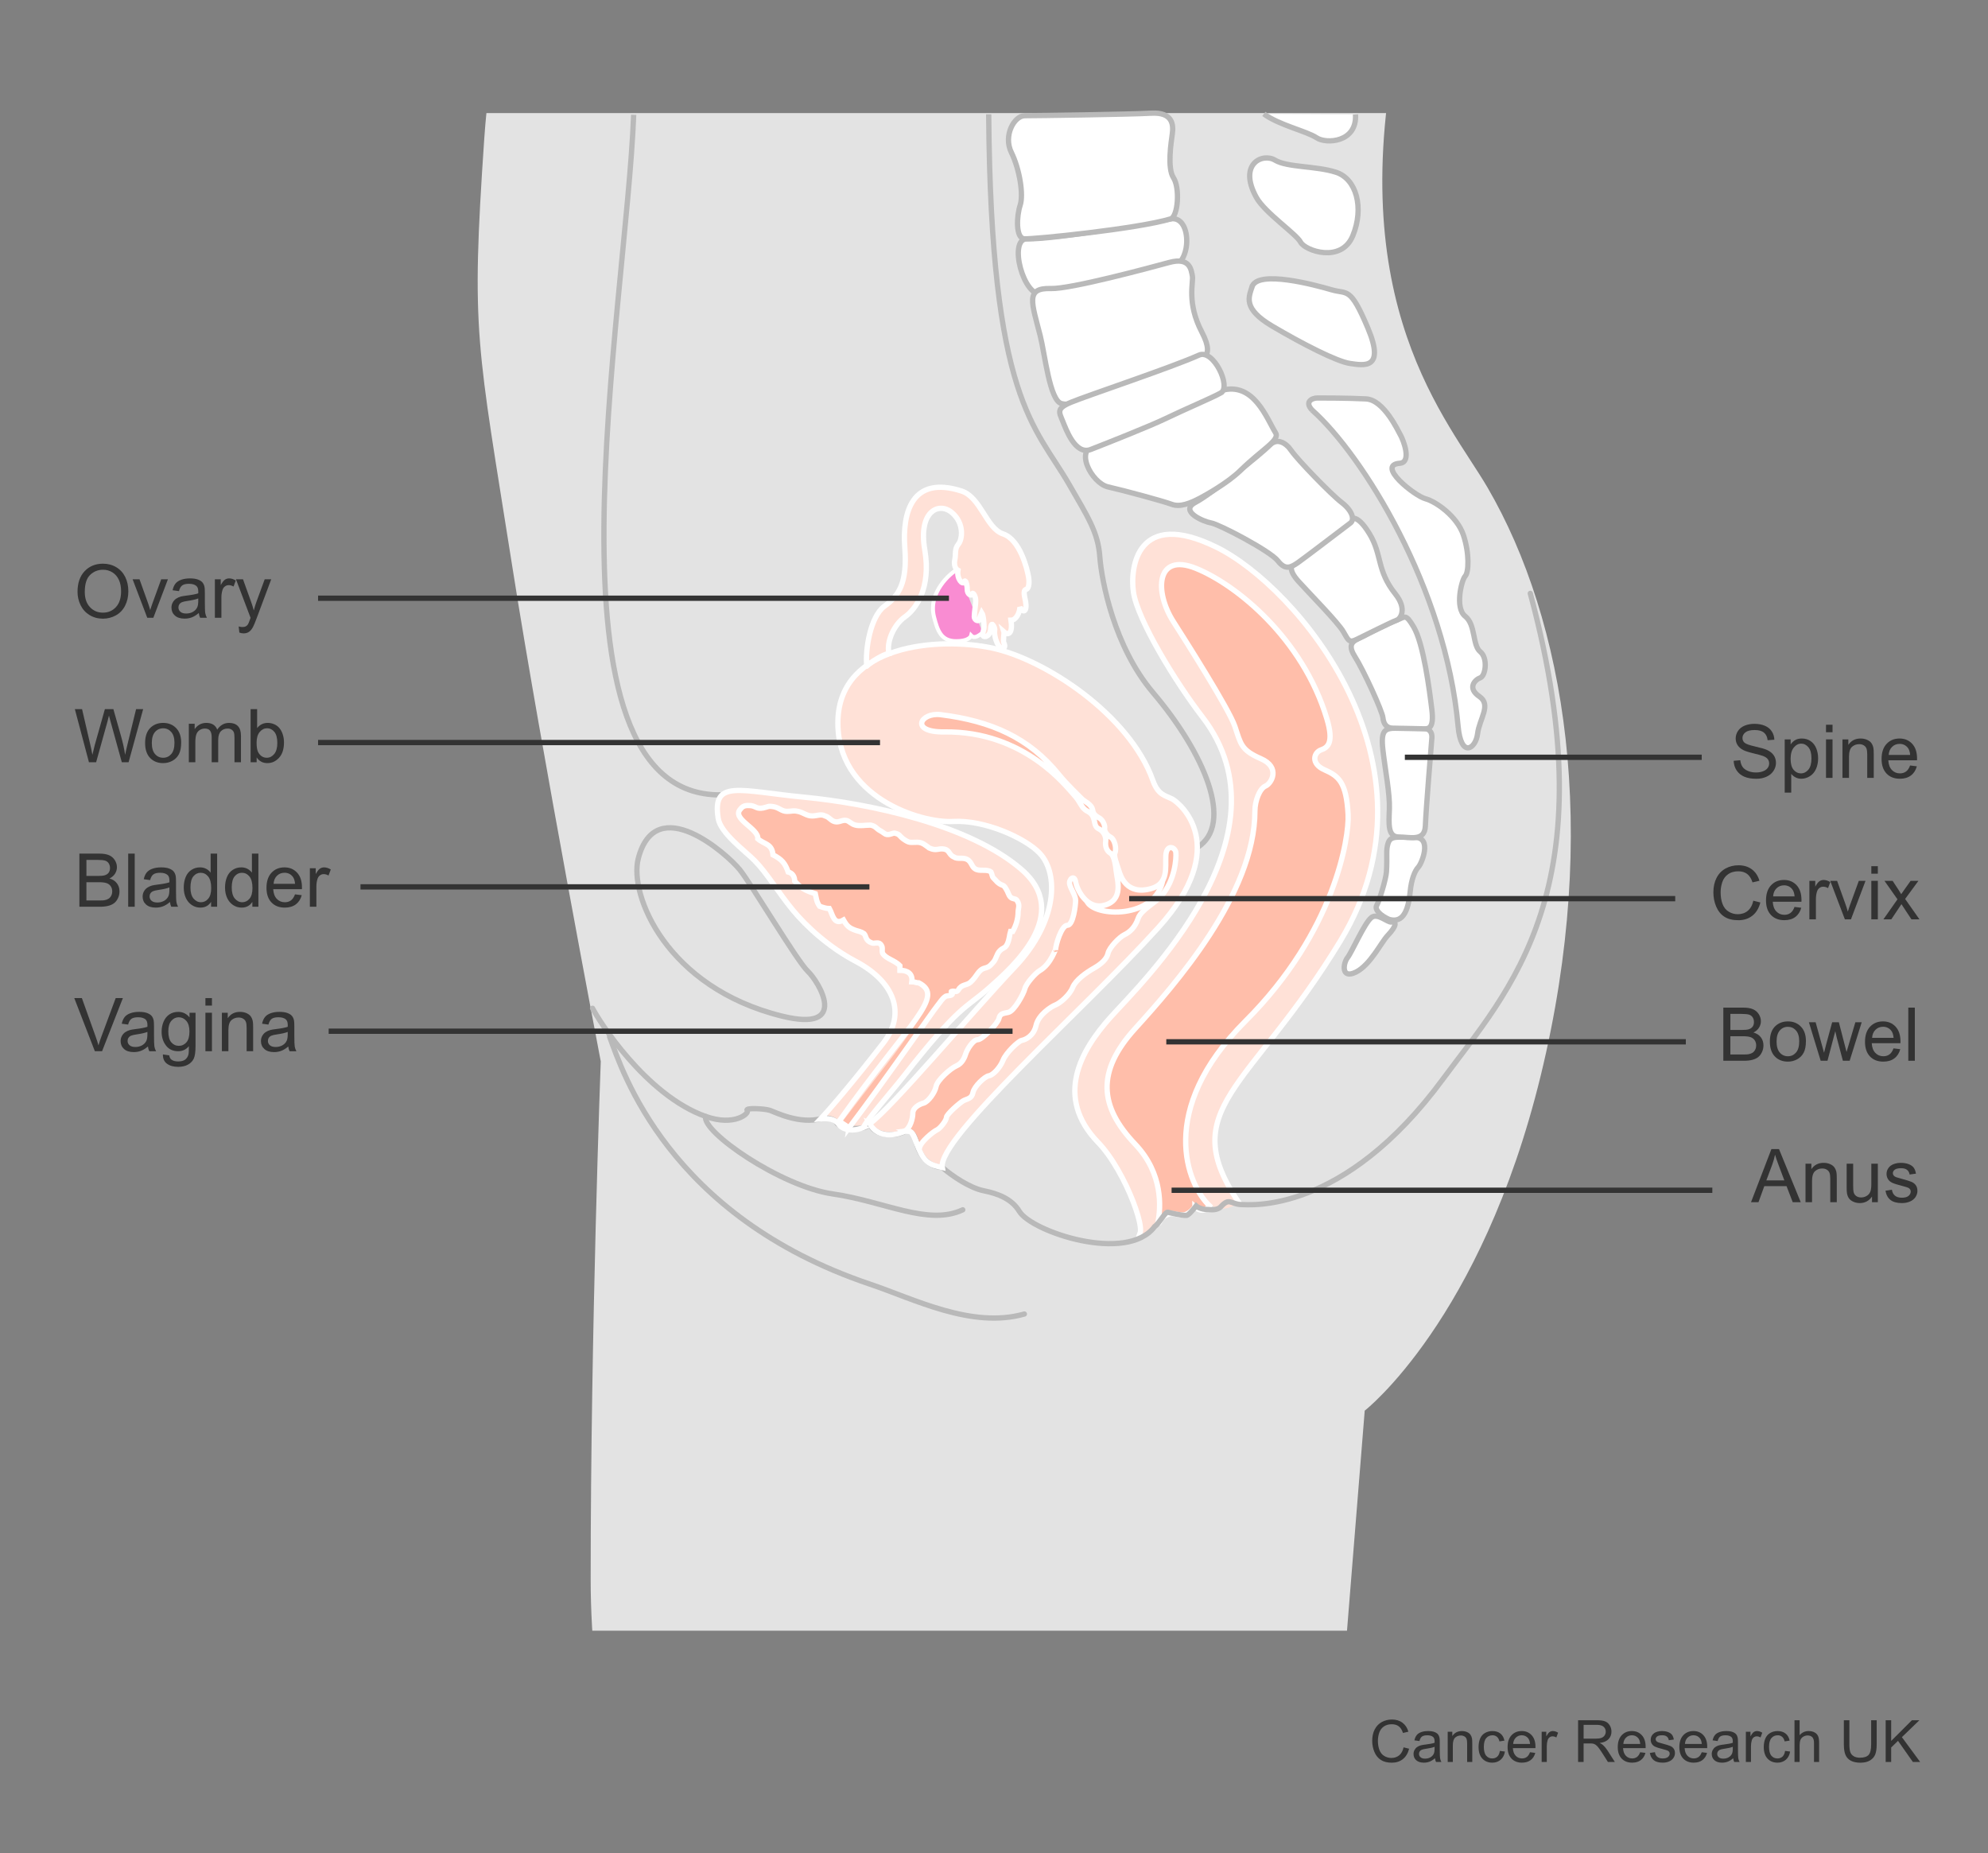 <?xml version="1.0" encoding="UTF-8"?>
<svg xmlns="http://www.w3.org/2000/svg" width="375" height="349.5" xmlns:xlink="http://www.w3.org/1999/xlink" viewBox="0 0 375 349.5">
  <rect x="0" y="0" width="375" height="349.5" fill="#808080" stroke="none"/>
  <defs>
    <clipPath id="clippath">
      <rect x="63" y="21.333" width="253" height="286.233" fill="none" stroke-width="0"/>
    </clipPath>
  </defs>
  <g isolation="isolate">
    <g id="_20._Diagram_showing_the_area_removed_with_a_posterior_exenteration_operation_for_cancer_of_the_cervix" data-name="20. Diagram showing the area removed with a posterior exenteration operation for cancer of the cervix">
      <g clip-path="url(#clippath)">
        <path d="M264.005,5.706c1.732-8.044,17.967-68.867,20.47-81.881,8.9-46.28,28.224-76.745-1.78-151.301-6.778-16.842-42.084-54.225-51.176-81.502-4.67-14.011-7.947-34.297-.776-45.139,11.012-16.65,20.802-27.33,26.586-46.26,2.775-9.083,2.034-18.838,0-27.47-4.667-19.808-9.24-32.324-21.235-43.43-8.973-8.308-20.772-15.573-31.138-19.358-10.369-4.165-26.869-5.886-42.222-3.924-14.334,1.832-31.466,8.093-51.639,25.293-16.81,16.421-21.853,31.795-22.702,45.227-.217,3.438.301,11.268.301,15.192,0,2.94-.71,7.922-2.697,10.767-1.985,2.84-11.476,19.354-14.256,24.226-2.782,4.873,7.064,7.563,8.066,7.725,2.449.394,4.528.421,6.38,1.262,2.175.988,3.02,3.881,1.387,7.954-.81,2.01-3.44,6.507-1.206,9.938,1.589,2.444,4.44,3.607,5.276,3.692-3.426-.473-8.794,3.502-5.647,8.232.598.899,1.837,2.242,2.404,3.239,1.133,1.993,1.543,3.753,2.521,5.883,2.719,5.92.029,9.163,3.362,13.448,5.884,7.565,26.896,6.724,31.099,5.884,6.392-1.278,25.637.667,26.987,6.724,1.478,6.636,4.037,20.521,3.753,26.763-.867,19.076-6.612,41.165-28.289,74.114-4.143,6.297-43.477,60.142-52.161,81.124.111-.113-3.478,8.607-3.533,9.107-.07.641-1.06,2.197-1.05,2.2-.333.184-1.545,1.182-1.413,2.161-.152.488-.059,3.204.782,3.515,1.577.583,3.909,9.822,3.883,9.802,4.522,15.103,22.846,30.041,23.987,31.622.768,3.139,1.313,7.005,1.548,11.854,1.919,39.704-6.53,44.432-8.533,73.787-2.522,36.951-1.403,38.214,5.34,80.991,5.445,34.544,16.636,93.018,16.636,93.018,0,0-1.902,50.462-1.902,97.729s23.759,116.194,40.755,169.263c4.281,13.367,5.258,49.868,12.972,68.51,10.911,26.367,18.184,36.369,18.184,36.369,0,0,10.568,144.284,13.638,168.206,6.397,49.847,15.691,98.657-.909,120.926-1.717,2.303-8.036,8.129-9.856,10.214-14.063,12.612-41.62,24.835-50.348,29.938-16.028,5.913-32.052,7.547-41.482,11.168-3.157.749-5.738,2.493-7.152,4.752-.836,1.189-1.305,2.55-1.325,4.149-.083,6.825,5.971,8.266,8.785,8.568,1.98,2.887,5.916,4.858,10.456,4.858,2.875,0,5.509-.791,7.558-2.104,2.134,2.368,5.688,3.922,9.717,3.922.565,0,1.116-.041,1.66-.1,1.506.389,3.39-.428,5.098-1.539.337-.182.66-.378.97-.584,2.073,1.381,4.77,2.223,7.728,2.223,1.728,0,3.365-.292,4.844-.805,6.097.068,18.527-.741,32.825-1.714,23.005-.213,33.25-.209,47.797-.209,3.131-.036,16.697-.102,19.094,0,25.479,1.081,27.934-10.355,28.953-25.489,1.019-15.134-6.115-50.808-8.153-67.024-.266-2.118-2.517-53.626,1.022-77.511,4.31-29.093,7.57-148.461,3.18-190.48-5.884-56.314-20.455-85.922-20.455-85.922,0,0-10.292-24.052-2.728-74.556,1.452-10.645,3.842-39.373,5.455-50.916l7.726-95.961s21.944-17.062,33.189-63.152c11.346-46.505,4.537-85.956-10.001-110.925-7.391-12.694-27.737-34.601-16.612-86.282Z" fill="#e3e3e3" stroke-width="0"/>
      </g>
      <path d="M133.114,210.575c-.809,2.847,14.157,13.207,23.95,14.614,9.788,1.407,18.003,6.062,24.539,3" fill="none" stroke="#b9b9b9" stroke-linecap="round" stroke-linejoin="round"/>
      <path d="M114.994,195.539c2.336,6.331,11.076,33.836,49.077,46.656,8.346,2.814,19.227,8.454,29.153,5.646" fill="none" stroke="#b9b9b9" stroke-linecap="round" stroke-linejoin="round"/>
      <g>
        <path d="M225.816,159.864c7.079-4.388,1.391-17.776-8.344-29.256-7.315-8.63-9.681-21.061-10.016-25.634-.331-4.574-2.253-7.478-5.794-13.622-6.402-11.122-14.754-15.807-15.163-69.793" fill="none" stroke="#b9b9b9"/>
        <path d="M119.529,21.655c-1.334,36.124-19.086,128.592,16.417,128.27" fill="none" stroke="#b9b9b9"/>
        <path d="M180.649,107.37c-1.426.713-5.628,4.421-4.463,8.99.663,2.586,1.334,4.574,4.172,4.574,2.587,0,2.839-1.056,2.839-1.056.665.703,1.501-.089,2.168-.53" fill="#f98cd2" stroke="#fff" stroke-width=".75"/>
        <path d="M163.502,125.62c-.331-2.991.669-9.349,3.338-11.283,2.671-1.936,4.339-4.309,3.839-10.995-.501-6.686,1.336-13.723,10.682-10.732,3.642,1.165,4.672,7.036,7.844,8.093,3.171,1.056,4.564,6.525,4.838,8.27.084.528.17,2.024-.5,2.199-.667.177-.202,1.573-.084,2.288.335,2.022-.497,2.199-1.083,1.056,0,.966-.667,2.463-1.67,2.463.333,2.2-.334,3.078-1.334,2.2.084.262-.215,1.695,0,2.112.501.966-.383,1.509-1.083.351-.585-.969-.751-2.201-.669-2.64.083-.438-.082-.79-.334-1.143-.248-.351-.416.265-.416.705s-.249,1.494-1.085,1.494-.167-1.142-.167-1.76c0-.614-.084-2.198-.417-2.727-.25.615-.416.793-.416,1.233s-1.002.351-1.002-.53.335-2.46.249-3.253c-.083-.793-.585-1.409-.665-.967-.085.44-.919.088-.919-.881s-.334-2.022-.582-1.407c-.251.616-1.421-.528-1.167-2.2,0,0-.919-.439-.585-2.023.21-1.005-.086-2.024.665-2.904.752-.88,1.17-3.958-1.251-5.982-2.419-2.022-6.342-.264-5.089,7.037,1.252,7.303-1.751,11.26-3.757,12.668-2.002,1.406-3.503,4.599-3.002,6.885-1.171.179-3.421,1.672-4.174,2.375Z" fill="#ffe1d7" stroke-width="0"/>
        <path d="M120.401,161.92c-1.781,6.801,5.283,24.334,27.088,29.729,12.962,3.208,6.898-6.568,4.896-8.446-2.003-1.875-10.664-16.47-12.848-19.173-2.381-2.944-15.793-14.89-19.137-2.111Z" fill="none" stroke="#b9b9b9"/>
        <path d="M233.936,227.188c-12.574-18.18,1.848-21.574,18.913-49.73,20.285-33.468-8.344-66.852-23.364-74.242-15.02-7.39-16.355,3.872-15.686,8.445.761,5.217,7.947,16.999,13.016,23.573,17.357,22.521-11.682,50.317-17.356,56.652-5.675,6.332-10.555,15.069-2.335,23.573,5.326,5.511,9.837,18.322,7.281,17.441.765.262,1.99-.061,3.218-1.248.565-.546,1.434-1.94,1.591-3.068.612.431,1.43.216,2.146.11,0,0,0-.216.012-.273,1.217-.052,2.647.485,3.671-.592v-.378c.92.272,1.945.161,2.864.161.101,0,.101-.213.241-.189,1.346.075,1.852,1.209,4.67-.024.376-.166,1.022-.216.818-.864" fill="#ffe1d7" stroke-width="0"/>
        <path d="M225.398,227.66s-.868,1.209-1.909,1.453c-1.042.245-2.258-.475-2.971-.119-2.02.594-1.691,2.281-2.075,1.472.502-2.64,1.022-9.059-4.31-14.658-6.791-7.127-7.342-13.722,0-21.815,7.342-8.09,22.586-25.331,22.586-41.05,0-1.877.888-4.222,2.001-4.69,1.114-.47,2.895-3.52-.889-5.159-3.784-1.645-3.784-2.816-4.896-6.1-1.113-3.284-9.541-16.543-11.573-19.705-3.635-5.664-3.334-13.138,4.23-10.089,7.566,3.051,20.144,13.174,24.7,28.386,1.334,4.457.222,5.395-1.114,5.862-1.336.471-2.001,2.581.669,3.755,2.666,1.172,4.126,2.337,4.449,8.445.221,4.218-2.448,22.048-19.358,38.937-16.91,16.891-10.903,30.965-6.788,34.836-1.216,1.75-2.752.238-2.752.238Z" fill="#ffbeaa" stroke="#fff"/>
        <path d="M164.066,211.938c4.006-2.812,19.36-21.111,27.371-29.554,8.008-8.445,8.358-17.576,4.672-21.464-2.669-2.814-10.347-6.331-16.355-5.98-6.008.352-22.03-4.575-21.696-19.002.335-14.426,19.026-15.833,29.04-13.721,10.011,2.109,25.968,12.602,30.37,24.981,1.002,2.815,2.338,2.815,3.67,3.517,1.336.706,11.352,8.798-2.669,24.278-14.017,15.483-41.721,39.761-40.719,45.216-2.17-.44-3.506-.88-4.673-4.133-1.169-3.257-1.335-2.641-2.419-2.728-.667.44-4.841,1.847-6.593-1.41Z" fill="#ffe1d7" stroke-width="0"/>
        <path d="M170.659,213.347c1.084-.586,1.53-2.463,1.53-3.402s1.111-1.642,2.003-1.876c.889-.236,2.168-1.994,2.39-3.167.224-1.172,2.727-3.403,3.84-3.873,1.111-.467,1.557-1.64,1.778-2.344.225-.703,1.336-2.582,2.225-2.582s3.784-3.046,4.005-3.985c.223-.938.667-.938,1.78-1.174,1.112-.235,2.892-3.517,3.114-4.457.223-.938,1.957-2.921,2.783-3.401,2.223-1.292,3.001-4.338,3.001-3.871,0-.939,1.115-4.691,2.226-4.691s1.558-3.754,1.558-4.691-.889-2.113-1.112-3.051c-.222-.939.888-1.876,1.112-.467.222,1.405,2.084,5.264,5.34,4.455,3.782-.937,2.523-4.781,2.337-6.331-.112-.938-.332-3.051-1.112-3.521-.779-.468-1.001-1.407-.888-2.228.109-.823-.341-1.912-1.281-2.345-1.336-.614-.251-2.376-2.17-3.342-1.213-.612-1.222-1.701-2.557-3.107-1.336-1.409-9.27-12.05-24.456-11.846-6.593.087-4.45-3.73-.669-3.255,9.598,1.201,16.714,4.367,22.343,11.347,1.417,1.759,3.921,4.133,4.337,4.572.417.442,1.835.97,2.004,2.112.075.522.333.969,1.167,1.41.835.438,1.168,1.584,1.085,1.936-.084.35.127,1.209,1.167,1.759.667.352,1.168,2.109.75,2.989-.236.499.392,2.121.752,3.256.334,1.055,1.438,4.739,6.092,3.43,3.337-.937,2.67-3.988,2.78-6.215.11-2.228,1.781-1.644,1.891-.586.111,1.053-.168,5.221-2.67,8.093-1.281,1.471-3.894,2.698-4.45,4.338-.557,1.644-1.558,2.581-2.559,3.051-1.001.469-2.894,2.465-3.117,3.517-.222,1.056-1.223,1.993-2.669,2.815-1.446.823-3.449,2.227-4.004,3.636-.557,1.407-2.338,2.932-3.23,3.284-.888.351-3.223,1.875-3.67,3.87-.446,1.993-2,2.696-2.671,2.816-.665.118-3.003,2.343-3.559,3.752-.556,1.407-1.892,2.816-2.67,2.931-.778.119-2.781,1.996-3.004,3.168-.222,1.172-1.111,1.172-1.78,1.524-.667.352-3.227,2.58-3.227,3.166s-1.224,2.112-1.78,2.346c-.556.234-3.337,2.345-3.337,3.634-1.085-2.255-.945-3.634-2.753-3.4Z" fill="#ffbeaa" mix-blend-mode="multiply" stroke-width="0"/>
        <path d="M205.01,169.95c1.223,3.051,13.128,3.521,14.352-4.106" fill="none" stroke="#fff"/>
        <path d="M162.898,212.644c.335-1.144,5.312-6.774,7.414-9.464,10.894-13.909,11.712-12.829,16.341-16.926,4.207-3.726,15.798-13.84,6.007-22.285-9.791-8.444-28.706-12.432-40.943-13.605-12.237-1.173-17.423-3.473-16.244,3.987.447,2.815,5.075,6.134,6.864,7.959,2.435,2.488,4.375,5.887,7.157,9.277,2.66,3.235,6.958,7.116,11.869,9.706,7.289,3.843,9.644,9.783,5.268,15.419-5.869,7.555-9.411,12.348-11.05,14.073,2.814-.271,3.082,1.093,3.326,1.348.817.865,2.016,1.361,3.992.512Z" fill="#ffe1d7" stroke-width="0"/>
        <path d="M238.397,21.484c2.835,2.11,8.11,3.265,9.945,4.497,1.837,1.232,7.678.88,7.345-4.398" fill="#fff" stroke="#b9b9b9"/>
        <path d="M236.993,37.241c1.607,2.901,7.512,6.86,8.346,8.444.834,1.583,7.677,4.046,9.847-1.231,2.17-5.279.666-10.73-3.172-11.963-3.839-1.23-9.178-.879-11.513-2.288-2.339-1.406-7.011.705-3.508,7.038Z" fill="#fff" stroke="#b9b9b9"/>
        <path d="M236.161,54.13c-.555,1.854-1.837,4.046,3.839,7.39,5.674,3.342,12.182,6.687,14.685,7.038,2.503.351,6.676,1.231,3.337-6.686-3.337-7.916-3.837-6.333-6.84-7.213-3.006-.88-14.021-3.871-15.02-.529Z" fill="#fff" stroke="#b9b9b9"/>
        <path d="M247.508,77.353c9.514,8.445,25.202,33.602,27.536,59.642.552,6.129,3.338,4.221,3.673,1.406.335-2.813,2.669-5.453.335-7.037-2.338-1.583-.836-3.166.166-3.519,1.001-.353,1.501-3.695,0-4.928-1.502-1.23-.836-5.101-2.839-6.685-2-1.582-.668-6.861,0-7.564.669-.702.837-4.222-.333-7.742-1.168-3.518-5.176-6.333-7.176-6.86-2.004-.529-9.367-6.342-4.84-6.686,2.338-.176.668-4.397.167-5.277-.5-.88-3.171-6.685-6.51-6.863-3.337-.175-8.177-.175-9.177-.175s-2.503.704-1.002,2.287" fill="#fff" stroke="#b9b9b9"/>
        <path d="M258.691,173.058c-1.319,1.036-3.672,6.511-4.506,7.566-.835,1.057-1.252,4.135,1.586,2.727,2.71-1.346,4.778-5.623,5.947-6.855,1.917-2.018,1.631-2.754.766-2.588-.734.142-2.608-1.781-3.792-.85Z" fill="#fff" stroke="#b9b9b9"/>
        <path d="M261.86,158.985c-.471,1.326-.145,2.463-.332,5.455-.083,1.363-1.337,5.451-1.836,6.331-.5.879.956,2.037,2.334,2.638,1.63.441,3.477.103,3.985-5.276.209-2.213.855-3.87,1.523-4.574.669-.704,2.672-5.628-.668-5.628s-4.506-.352-5.007,1.055Z" fill="#fff" stroke="#b9b9b9"/>
        <path d="M263.533,137.345c-2.232,0-3.12.235-2.673,4.105.444,3.871,1.335,8.328,1.222,11.141-.107,2.816-.332,5.276,1.781,5.276s4.896.942,5.008-2.11c.121-3.281,1.112-15.129,1.222-16.535.113-1.407-.778-1.877-1.778-1.877h-4.782Z" fill="#fff" stroke="#b9b9b9"/>
        <path d="M257.409,119.87c-1.341.807-3.67,1.054-1.891,3.869,1.783,2.816,5.23,10.44,5.342,11.613.112,1.172.668,1.992,1.891,1.992s5.117.12,5.898.12,1.891,0,1.444-3.636c-.443-3.639-1.557-12.434-3.444-15.601-1.515-2.531-1.562-1.876-3.115-1.289-1.558.585-5.343,2.462-6.123,2.932Z" fill="#fff" stroke="#b9b9b9"/>
        <path d="M244.733,105.642c-1.223.703-1.896,1.678.218,4.024,2.114,2.346,7.454,7.74,8.457,9.499.999,1.76,1.11,2.113,2.556,1.408,1.446-.702,6.342-3.166,7.57-3.634.605-.234,1.971-2.038-.337-4.926-3.559-4.459-2.448-7.39-4.895-11.378-2.449-3.988-3.683-3.122-5.128-1.95-1.446,1.173-6.77,5.995-8.44,6.957Z" fill="#fff" stroke="#b9b9b9"/>
        <path d="M254.74,98.641c.836-.629.335-2.346-1.668-3.872-2.003-1.523-8.345-8.093-9.457-9.733-1.112-1.642-2.782-2.465-4.116-1.056-1.336,1.407-10.903,9.148-14.018,10.789-3.115,1.644,1.557,3.636,3.004,3.872,1.446.235,11.126,5.277,12.573,7.154,1.445,1.878,2.557,1.173,3.893.235,1.335-.939,8.233-6.218,9.79-7.389Z" fill="#fff" stroke="#b9b9b9"/>
        <path d="M234.047,88.683c4.005-3.935,7.433-5.646,6.563-7.049-1.669-2.697-4.116-9.734-10.233-7.976-6.119,1.761-18.691,9.617-23.365,10.206-4.673.585-1.115,7.27,2,7.974,3.117.703,10.461,2.697,12.019,3.284,1.558.587,3.504-.205,5.338-1.173.985-.518,5.206-2.838,7.677-5.267Z" fill="#fff" stroke="#b9b9b9"/>
        <path d="M220.335,50.318c4.458.503,4.764-9.744.474-9.031-2.115.351-21.695,3.924-27.037,3.754-3.67-.118-.749,11.262,2.933,10.453,3.01-.66,5.722-.176,7.059-.646,1.336-.469,15.379-4.664,16.572-4.529Z" fill="#fff" stroke="#b9b9b9"/>
        <path d="M224.813,68.028c.986-.296,4.784.117,1.891-5.395-2.893-5.512-1.558-9.383-1.78-10.555-.221-1.174-.445-3.636-4.339-2.582-3.895,1.058-18.691,5.046-22.363,4.926-4.9-.155-3.573,2.704-2.001,8.914.889,3.517,1.782,12.198,4.004,12.785,2.226.587,5.784-1.055,7.119-1.523,1.336-.47,15.91-6.098,17.47-6.57Z" fill="#fff" stroke="#b9b9b9"/>
        <path d="M230.308,74.096c1.993-1.131-1.432-8.344-4.142-7.116-5.086,2.301-21.022,7.603-24.16,8.906-2.803,1.165-2.224,1.878-1.558,3.521.667,1.641,2.394,6.499,5.31,5.366,2.997-1.166,11.255-4.439,14.117-5.824,3.683-1.779,8.859-3.958,10.433-4.852Z" fill="#fff" stroke="#b9b9b9"/>
        <path d="M220.808,41.288c1.428-.429,1.781-5.865.553-7.74-1.222-1.877-.445-6.687-.222-8.33.222-1.639.114-4.103-4.002-3.869-4.116.234-21.808.47-23.811.47s-4.115,3.751-2.558,6.919c1.558,3.168,2.336,7.974,1.669,9.969-.668,1.995-.889,6.217.78,6.335,1.669.117,21.361-1.878,27.592-3.754Z" fill="#fff" stroke="#b9b9b9"/>
        <path d="M159.878,212.403c6.854-9.059,15.986-21.547,16.878-22.646.614-.757.922-1.349,1.535-1.781.205-.214.819-.108,1.227-.323.409-.215-.254-.647-.05-.647.614-.213.92.322,1.329-.323.613-1.08,1.554-.778,2.251-1.404,1.331-1.183,1.431-2.37,2.762-2.693.892-.216,1.124-.648,1.534-1.079.614-.648.614-1.511,1.228-2.157.613-.648,1.023-.431,1.43-1.294.41-.863.41-1.727.614-2.374h.412c.613-1.08,1.021-2.373,1.021-3.668,0-.645.408-1.294-.205-2.156-.203-.432-.816-.214-1.228-.646-.408-.432-.408-.863-.818-1.51-.613-1.079-.613-.43-1.636-1.294q-.408-.43-.818-.863c-.202-.216-.202-.649-.411-1.077-.817-.648-2.247,0-3.068-.648-.613-.432-.613-1.294-1.431-1.726-.817-.43-1.842,0-2.455-.43-1.025-.431-.818-1.296-1.842-1.51-1.228-.215-1.432.431-2.866-.215-.613-.434-1.226-1.08-2.248-1.08-1.433,0-1.433.215-2.663-.645-.816-.648-.613-.863-1.633-1.081-.411,0-1.024.433-1.638.218-.411-.218-.615-.432-1.023-.648-.818-.431-.818-.864-1.842-1.08-1.02,0-2.045.216-2.862,0-.82-.215-1.025-.646-1.639-.861-.817-.217-1.431.428-2.25.214-.817-.214-1.022-.861-1.841-1.08-.819-.429-1.432,0-2.455,0s-1.636-.646-2.659-.861c-1.025-.215-1.025,0-2.046,0s-1.433-.647-2.455-.864c-1.228-.216-1.023,0-2.048.216-1.226.214-1.226-.216-2.248-.432-.614,0-1.434-.215-2.047.646-1.739,1.834,3.478,3.668,3.274,5.61,1.229,1.079,2.659.861,2.864,3.019,1.638.862,2.251,1.51,2.864,3.236.817.214,1.228.861,1.228,1.724l.41.43c1.022,1.079,2.046,1.509,3.477,1.941.204.862.204,1.509.82,2.373.615.215,1.227.431,1.841.431.614,1.078.817,3.233,2.661,2.158.611,1.075,1.022,1.507,2.25,1.94.614.214,1.022.214,1.635.647.409.43.206,1.293,1.434,1.724.407.217,1.226-.215,1.635.217.613.646.205,1.076.409,1.723.615,1.079,2.252,1.295,3.273,2.374v.862c1.433,0,2.456.647,2.251,2.158.615,0,.718.215,1.332.215,4.96,2.588-2.406,10.353-14.835,26.691l1.382.323Z" fill="#ffbeaa" stroke-width="0"/>
      </g>
      <path d="M201.599,159.134c.208-1.314-1.039-1.314-1.663-.656-.207-.658-.415-1.096-.415-1.753q-.207,0-.416-.219" fill="none" stroke-width="0"/>
      <path d="M212.819,153.658c0-1.314,1.663-1.971,1.04-2.628q.208-.438.623-.658" fill="none" stroke-width="0"/>
      <path d="M224.456,151.248c.208-.438,0-.657.415-1.095v-.22c-.208,0-.208-.218-.415-.218h-.208c.208-.438.623-.876,1.039-1.096" fill="none" stroke-width="0"/>
      <path d="M198.899,165.048c1.038.877-.624,2.41-.831,3.286v1.096c-.209.656-.624.438-.416,1.095" fill="none" stroke-width="0"/>
      <path d="M188.301,165.706c.208-.658-.415-.876-1.039-.876.208-.438.208-1.314,0-1.534" fill="none" stroke-width="0"/>
      <path d="M191.833,166.801c.831,1.315-.623,1.533-.831,2.629,0,.438,1.455.876,0,1.533" fill="none" stroke-width="0"/>
      <path d="M184.353,169.648c-1.455.22-.624,1.753-1.662,2.629" fill="none" stroke-width="0"/>
      <path d="M205.34,172.277c-.624,1.753-1.246.219-2.702.657-1.039.22-1.246,1.314-2.493.438" fill="none" stroke-width="0"/>
      <path d="M203.262,169.648c.831.438-.415,2.629-.415,3.286" fill="none" stroke-width="0"/>
      <path d="M209.288,175.344c.208,1.096.831,1.534,1.87,1.096,0,.438.208.438.208.876.208,0,.415.218.415.438" fill="none" stroke-width="0"/>
      <path d="M213.444,170.306c1.454,1.314,1.662,1.095,3.116.219,0,.438.415.876.415,1.314h.624" fill="none" stroke-width="0"/>
      <path d="M217.599,163.296c-.209.22-.209.876-.416,1.314,1.663.438.832,2.191,2.702,2.191" fill="none" stroke-width="0"/>
      <path d="M220.3,158.696c1.662-1.533,1.871.658,3.533.22.623-.22.831-.658,1.454-.876.623,0,.416,1.094,1.247.438" fill="none" stroke-width="0"/>
      <path d="M221.754,156.068c.416.876.208,1.752,1.04,2.41" fill="none" stroke-width="0"/>
      <path d="M230.274,151.467c.831.219,1.04,1.095.831,1.972,1.039,0,1.455.656,1.039,1.532" fill="none" stroke-width="0"/>
      <path d="M202.638,181.04c1.246-.878.831,2.19,2.909,1.752,0,.656,0,1.094.415,1.532" fill="none" stroke-width="0"/>
      <path d="M201.184,179.068c-.416.876-1.039.656-1.247.218h-.831" fill="none" stroke-width="0"/>
      <path d="M195.782,187.61c-.209-.218-.416-.656-.624-1.094-.207.218-.622.438-.831.876,0-.22-.207-.438-.415-.876" fill="none" stroke-width="0"/>
      <path d="M192.664,192.43c.831-.438,1.04.438.831,1.314h.831" fill="none" stroke-width="0"/>
      <path d="M183.522,202.068h.831c-.208,1.532.415,1.314.623,2.628" fill="none" stroke-width="0"/>
      <path d="M177.496,205.134c.831.876-.416,2.19-.208,3.066" fill="none" stroke-width="0"/>
      <path d="M238.378,147.743c1.454-.876.831.658,1.662,1.096.416.218,1.04-.22,1.663,0" fill="none" stroke-width="0"/>
      <path d="M240.871,146.21c.831-.658-.208-.876.208-1.534" fill="none" stroke-width="0"/>
      <path d="M213.028,163.954c-.416-1.315-1.247-1.753,0-2.848-.416-.219-.624-.657-1.039-.876" fill="none" stroke-width="0"/>
      <path d="M205.548,156.287c1.663.657,0,1.095.208,1.971.208.658,1.039.658.831,1.752" fill="none" stroke-width="0"/>
      <path d="M233.936,227.188c-12.574-18.18,1.848-21.574,18.913-49.73,20.285-33.468-8.344-66.852-23.364-74.242-15.02-7.39-16.355,3.872-15.686,8.445.761,5.217,7.947,16.999,13.016,23.573,17.357,22.521-11.682,50.317-17.356,56.652-5.675,6.332-10.555,15.069-2.335,23.573,5.326,5.511,9.837,18.322,7.281,17.441" fill="none" stroke="#fff"/>
      <path d="M111.777,190.178c1.072,2.144,9.98,16.366,21.337,20.397,5.45,1.935,8.33-.609,7.828-1.138-.5-.528,3.318-.352,4.32,0,1.002.352,5.581,2.686,9.714,1.53.867-.24,2.422.029,2.838.793.668,1.231,5.755,1.583,6.257.174.669,2.289,4.672,2.464,6.342,1.585,1.67-.881,2.337,1.23,2.504,2.111.167.88,1.335,4.398,4.84,4.573,1.834,1.584,5.173,3.871,7.842,4.398,2.673.528,5.277,1.552,6.676,3.871,2.338,3.869,20.294,9.854,25.509,2.899.922-.648,2.019-2.856,2.495-2.733,0,0,2.674.683,3.565.594.452-.045,1.782-1.782,1.782-1.782,0,0,.753.709,2.347.683.193-.003,1.661.278,2.406-.624,1.515-1.604,1.769-.468,3.56-.327,1.839.054,19.419,1.931,38.273-23.693,12.161-16.527,31.458-35.824,16.449-91.569" fill="none" stroke="#b9b9b9" stroke-linecap="round"/>
      <path d="M162.898,212.644c.335-1.144,5.312-6.774,7.414-9.464,10.894-13.909,11.712-12.829,16.341-16.926,4.207-3.726,15.798-13.84,6.007-22.285-9.791-8.444-28.706-12.432-40.943-13.605-12.237-1.173-17.423-3.473-16.244,3.987.447,2.815,5.075,6.134,6.864,7.959,2.435,2.488,4.375,5.887,7.157,9.277,2.66,3.235,6.958,7.116,11.869,9.706,7.289,3.843,9.644,9.783,5.268,15.419-5.869,7.555-10.188,12.584-11.827,14.31,2.814-.271,3.321.993,3.565,1.248.817.864,2.555,1.224,4.53.375Z" fill="none" stroke="#fff"/>
      <path d="M160.151,212.715c6.854-9.059,15.713-21.859,16.605-22.958.614-.757.922-1.349,1.535-1.781.205-.214.819-.108,1.227-.323.409-.215-.254-.647-.05-.647.614-.213.92.322,1.329-.323.613-1.08,1.554-.778,2.251-1.404,1.331-1.183,1.431-2.37,2.762-2.693.892-.216,1.124-.648,1.534-1.079.614-.648.614-1.511,1.228-2.157.613-.648,1.023-.431,1.43-1.294.41-.863.41-1.727.614-2.374h.412c.613-1.08,1.021-2.373,1.021-3.668,0-.645.408-1.294-.205-2.156-.203-.432-.816-.214-1.228-.646-.408-.432-.408-.863-.818-1.51-.613-1.079-.613-.43-1.636-1.294q-.408-.43-.818-.863c-.202-.216-.202-.649-.411-1.077-.817-.648-2.247,0-3.068-.648-.613-.432-.613-1.294-1.431-1.726-.817-.43-1.842,0-2.455-.43-1.025-.431-.818-1.296-1.842-1.51-1.228-.215-1.432.431-2.866-.215-.613-.434-1.226-1.08-2.248-1.08-1.433,0-1.433.215-2.663-.645-.816-.648-.613-.863-1.633-1.081-.411,0-1.024.433-1.638.218-.411-.218-.615-.432-1.023-.648-.818-.431-.818-.864-1.842-1.08-1.02,0-2.045.216-2.862,0-.82-.215-1.025-.646-1.639-.861-.817-.217-1.431.428-2.25.214-.817-.214-1.022-.861-1.841-1.08-.819-.429-1.432,0-2.455,0s-1.636-.646-2.659-.861c-1.025-.215-1.025,0-2.046,0s-1.433-.647-2.455-.864c-1.228-.216-1.023,0-2.048.216-1.226.214-1.226-.216-2.248-.432-.614,0-1.434-.215-2.047.646-1.739,1.834,3.478,3.668,3.274,5.61,1.229,1.079,2.659.861,2.864,3.019,1.638.862,2.251,1.51,2.864,3.236.817.214,1.228.861,1.228,1.724l.41.43c1.022,1.079,2.046,1.509,3.477,1.941.204.862.204,1.509.82,2.373.615.215,1.227.431,1.841.431.614,1.078.817,3.233,2.661,2.158.611,1.075,1.022,1.507,2.25,1.94.614.214,1.022.214,1.635.647.409.43.206,1.293,1.434,1.724.407.217,1.226-.215,1.635.217.613.646.205,1.076.409,1.723.615,1.079,2.252,1.295,3.273,2.374v.862c1.433,0,2.456.647,2.251,2.158.615,0,.718.215,1.332.215,4.96,2.588-1.505,7.095-15.052,26.079l1.872,1.248Z" fill="none" stroke="#fff"/>
      <path d="M164.066,211.938c4.006-2.812,19.36-21.111,27.371-29.554,8.008-8.445,8.358-17.576,4.672-21.464-2.669-2.814-10.347-6.331-16.355-5.98-6.008.352-22.03-4.575-21.696-19.002.335-14.426,19.026-15.833,29.04-13.721,10.011,2.109,25.968,12.602,30.37,24.981,1.002,2.815,2.338,2.815,3.67,3.517,1.336.706,11.352,8.798-2.669,24.278-14.017,15.483-41.721,39.761-40.719,45.216-2.17-.44-3.506-.88-4.673-4.133-1.169-3.257-1.335-2.641-2.419-2.728-.667.44-4.841,1.847-6.593-1.41Z" fill="none" stroke="#fff"/>
      <path d="M163.502,125.62c-.331-2.991.669-9.349,3.338-11.283,2.671-1.936,4.339-4.309,3.839-10.995-.501-6.686,1.336-13.723,10.682-10.732,3.642,1.165,4.672,7.036,7.844,8.093,3.171,1.056,4.564,6.525,4.838,8.27.084.528.17,2.024-.5,2.199-.667.177-.202,1.573-.084,2.288.335,2.022-.497,2.199-1.083,1.056,0,.966-.667,2.463-1.67,2.463.333,2.2-.334,3.078-1.334,2.2.084.262-.215,1.695,0,2.112.501.966-.383,1.509-1.083.351-.585-.969-.751-2.201-.669-2.64.083-.438-.082-.79-.334-1.143-.248-.351-.416.265-.416.705s-.249,1.494-1.085,1.494-.167-1.142-.167-1.76c0-.614-.084-2.198-.417-2.727-.25.615-.416.793-.416,1.233s-1.002.351-1.002-.53.335-2.46.249-3.253c-.083-.793-.585-1.409-.665-.967-.085.44-.919.088-.919-.881s-.334-2.022-.582-1.407c-.251.616-1.421-.528-1.167-2.2,0,0-.919-.439-.585-2.023.21-1.005-.086-2.024.665-2.904.752-.88,1.17-3.958-1.251-5.982-2.419-2.022-6.342-.264-5.089,7.037,1.252,7.303-1.751,11.26-3.757,12.668-2.002,1.406-3.503,4.599-3.002,6.885-1.171.179-3.421,1.672-4.174,2.375Z" fill="none" stroke="#fff"/>
      <path d="M170.659,213.347c1.084-.586,1.53-2.463,1.53-3.402s1.111-1.642,2.003-1.876c.889-.236,2.168-1.994,2.39-3.167.224-1.172,2.727-3.403,3.84-3.873,1.111-.467,1.557-1.64,1.778-2.344.225-.703,1.336-2.582,2.225-2.582s3.784-3.046,4.005-3.985c.223-.938.667-.938,1.78-1.174,1.112-.235,2.892-3.517,3.114-4.457.223-.938,1.957-2.921,2.783-3.401,2.223-1.292,3.001-4.338,3.001-3.871,0-.939,1.115-4.691,2.226-4.691s1.558-3.754,1.558-4.691-.889-2.113-1.112-3.051c-.222-.939.888-1.876,1.112-.467.222,1.405,2.084,5.264,5.34,4.455,3.782-.937,2.523-4.781,2.337-6.331-.112-.938-.332-3.051-1.112-3.521-.779-.468-1.001-1.407-.888-2.228.109-.823-.341-1.912-1.281-2.345-1.336-.614-.251-2.376-2.17-3.342-1.213-.612-1.222-1.701-2.557-3.107-1.336-1.409-9.27-12.05-24.456-11.846-6.593.087-4.45-3.73-.669-3.255,9.598,1.201,16.714,4.367,22.343,11.347,1.417,1.759,3.921,4.133,4.337,4.572.417.442,1.835.97,2.004,2.112.075.522.333.969,1.167,1.41.835.438,1.168,1.584,1.085,1.936-.084.35.127,1.209,1.167,1.759.667.352,1.168,2.109.75,2.989-.236.499.392,2.121.752,3.256.334,1.055,1.438,4.739,6.092,3.43,3.337-.937,2.67-3.988,2.78-6.215.11-2.228,1.781-1.644,1.891-.586.111,1.053-.168,5.221-2.67,8.093-1.281,1.471-3.894,2.698-4.45,4.338-.557,1.644-1.558,2.581-2.559,3.051-1.001.469-2.894,2.465-3.117,3.517-.222,1.056-1.223,1.993-2.669,2.815-1.446.823-3.449,2.227-4.004,3.636-.557,1.407-2.338,2.932-3.23,3.284-.888.351-3.223,1.875-3.67,3.87-.446,1.993-2,2.696-2.671,2.816-.665.118-3.003,2.343-3.559,3.752-.556,1.407-1.892,2.816-2.67,2.931-.778.119-2.781,1.996-3.004,3.168-.222,1.172-1.111,1.172-1.78,1.524-.667.352-3.227,2.58-3.227,3.166s-1.224,2.112-1.78,2.346c-.556.234-3.337,2.345-3.337,3.634-1.085-2.255-.945-3.634-2.753-3.4Z" fill="none" stroke="#fff"/>
      <g>
        <path d="M14.974,171.023v-10.021h3.76c.766,0,1.38.102,1.843.304.462.203.824.515,1.086.937.263.421.394.863.394,1.323,0,.429-.116.832-.349,1.21s-.583.684-1.053.916c.606.178,1.072.48,1.398.909.325.429.488.935.488,1.518,0,.47-.1.906-.297,1.309-.199.404-.443.715-.735.934s-.657.384-1.097.496c-.44.111-.979.167-1.617.167h-3.821ZM16.3,165.213h2.167c.588,0,1.01-.039,1.265-.116.337-.101.591-.267.763-.499.17-.232.256-.524.256-.875,0-.333-.08-.626-.239-.878-.159-.254-.388-.427-.684-.52s-.805-.14-1.524-.14h-2.003v3.028ZM16.3,169.841h2.495c.429,0,.729-.016.902-.048.306-.055.561-.146.766-.273s.374-.313.506-.558c.132-.243.198-.524.198-.844,0-.374-.096-.698-.287-.975-.191-.275-.457-.469-.796-.58-.34-.112-.829-.168-1.467-.168h-2.317v3.445Z" fill="#333" stroke-width="0"/>
        <path d="M24.182,171.023v-10.021h1.23v10.021h-1.23Z" fill="#333" stroke-width="0"/>
        <path d="M32.057,170.128c-.456.388-.895.661-1.316.82-.421.159-.873.239-1.356.239-.798,0-1.41-.194-1.839-.585-.429-.389-.643-.887-.643-1.493,0-.355.081-.681.242-.974.162-.295.374-.53.637-.708.262-.178.557-.312.885-.403.241-.063.606-.125,1.094-.185.993-.118,1.725-.26,2.194-.424.005-.169.007-.275.007-.321,0-.501-.116-.854-.349-1.06-.314-.278-.781-.417-1.401-.417-.579,0-1.006.102-1.281.305-.276.202-.48.562-.612,1.076l-1.203-.164c.109-.515.289-.931.54-1.248.251-.316.613-.561,1.087-.73.474-.172,1.023-.257,1.647-.257.62,0,1.123.073,1.511.219s.672.329.854.55c.183.222.31.501.383.838.041.21.062.588.062,1.135v1.641c0,1.144.026,1.867.079,2.17.052.304.155.594.311.872h-1.285c-.128-.255-.21-.554-.246-.896ZM31.954,167.38c-.446.183-1.116.337-2.01.465-.506.073-.863.155-1.073.246s-.371.225-.485.4c-.114.175-.171.37-.171.584,0,.328.124.602.373.82.248.219.611.328,1.09.328.474,0,.896-.104,1.265-.311.369-.208.641-.491.813-.852.132-.278.198-.688.198-1.23v-.451Z" fill="#333" stroke-width="0"/>
        <path d="M39.815,171.023v-.916c-.46.72-1.137,1.08-2.03,1.08-.579,0-1.111-.159-1.596-.479-.486-.319-.861-.765-1.129-1.337-.266-.571-.399-1.229-.399-1.972,0-.725.121-1.382.362-1.972.241-.591.604-1.043,1.087-1.357s1.023-.472,1.62-.472c.438,0,.827.093,1.169.276.342.186.62.426.834.722v-3.596h1.224v10.021h-1.142ZM35.926,167.4c0,.93.196,1.625.588,2.085s.854.69,1.388.69c.538,0,.995-.22,1.37-.659.377-.44.564-1.111.564-2.014,0-.993-.191-1.723-.574-2.188s-.854-.697-1.415-.697c-.547,0-1.004.224-1.37.67-.367.446-.551,1.15-.551,2.112Z" fill="#333" stroke-width="0"/>
        <path d="M47.602,171.023v-.916c-.46.72-1.137,1.08-2.03,1.08-.579,0-1.11-.159-1.597-.479-.484-.319-.861-.765-1.127-1.337-.268-.571-.4-1.229-.4-1.972,0-.725.121-1.382.362-1.972.241-.591.604-1.043,1.087-1.357s1.023-.472,1.62-.472c.438,0,.827.093,1.169.276.342.186.62.426.834.722v-3.596h1.224v10.021h-1.142ZM43.712,167.4c0,.93.196,1.625.588,2.085s.854.69,1.388.69c.538,0,.994-.22,1.371-.659.375-.44.563-1.111.563-2.014,0-.993-.191-1.723-.574-2.188s-.854-.697-1.415-.697c-.547,0-1.004.224-1.371.67-.366.446-.55,1.15-.55,2.112Z" fill="#333" stroke-width="0"/>
        <path d="M55.647,168.686l1.271.157c-.2.743-.572,1.319-1.114,1.729s-1.235.615-2.078.615c-1.062,0-1.904-.327-2.525-.981-.623-.653-.934-1.57-.934-2.751,0-1.222.314-2.169.943-2.844s1.444-1.012,2.447-1.012c.971,0,1.764.33,2.379.991s.923,1.591.923,2.789c0,.073-.002.183-.007.328h-5.414c.046.798.271,1.408.677,1.832s.911.636,1.518.636c.451,0,.836-.118,1.155-.355s.572-.615.759-1.135ZM51.607,166.696h4.054c-.055-.61-.21-1.068-.465-1.374-.392-.474-.9-.711-1.524-.711-.565,0-1.04.189-1.426.567-.385.378-.598.884-.639,1.518Z" fill="#333" stroke-width="0"/>
        <path d="M58.45,171.023v-7.26h1.107v1.101c.282-.515.544-.854.782-1.019.24-.164.503-.246.79-.246.415,0,.836.132,1.265.396l-.424,1.142c-.301-.178-.602-.267-.902-.267-.269,0-.511.081-.725.243-.214.161-.367.386-.458.673-.137.438-.205.916-.205,1.436v3.801h-1.23Z" fill="#333" stroke-width="0"/>
      </g>
      <g>
        <path d="M16.778,143.771l-2.659-10.021h1.36l1.524,6.569c.164.688.306,1.372.424,2.051.255-1.071.405-1.688.451-1.853l1.907-6.768h1.6l1.436,5.072c.36,1.258.62,2.44.779,3.548.128-.633.294-1.36.499-2.181l1.572-6.439h1.333l-2.748,10.021h-1.278l-2.112-7.636c-.178-.638-.282-1.03-.314-1.176-.104.46-.203.852-.294,1.176l-2.126,7.636h-1.354Z" fill="#333" stroke-width="0"/>
        <path d="M27.374,140.141c0-1.344.374-2.34,1.121-2.987.624-.538,1.386-.807,2.283-.807.998,0,1.813.327,2.447.981s.95,1.558.95,2.71c0,.934-.141,1.669-.42,2.205-.281.536-.688.951-1.225,1.248-.535.296-1.119.444-1.753.444-1.017,0-1.838-.326-2.464-.978-.627-.652-.94-1.59-.94-2.816ZM28.639,140.141c0,.93.203,1.626.608,2.088s.916.694,1.531.694c.61,0,1.119-.232,1.524-.697s.608-1.173.608-2.126c0-.898-.204-1.578-.612-2.041-.407-.462-.914-.694-1.521-.694-.615,0-1.126.23-1.531.69s-.608,1.155-.608,2.085Z" fill="#333" stroke-width="0"/>
        <path d="M35.618,143.771v-7.26h1.101v1.019c.228-.355.531-.642.909-.858s.809-.325,1.292-.325c.538,0,.979.112,1.322.335.345.223.587.536.729.937.574-.848,1.321-1.271,2.242-1.271.72,0,1.273.199,1.661.598s.581,1.013.581,1.842v4.983h-1.224v-4.573c0-.492-.04-.847-.12-1.063-.079-.216-.224-.391-.434-.523s-.456-.198-.738-.198c-.511,0-.935.17-1.271.509s-.506.883-.506,1.63v4.218h-1.23v-4.717c0-.547-.101-.957-.301-1.23s-.528-.41-.984-.41c-.347,0-.666.091-.961.273-.293.182-.507.449-.639.8s-.198.857-.198,1.518v3.767h-1.23Z" fill="#333" stroke-width="0"/>
        <path d="M48.415,143.771h-1.142v-10.021h1.23v3.575c.52-.652,1.183-.978,1.989-.978.446,0,.869.09,1.269.27.398.18.727.433.984.759.257.326.459.719.604,1.179s.219.953.219,1.477c0,1.244-.308,2.206-.923,2.885s-1.354,1.019-2.215,1.019c-.856,0-1.529-.358-2.017-1.073v.909ZM48.401,140.086c0,.871.118,1.5.355,1.887.388.633.911.95,1.572.95.538,0,1.003-.233,1.395-.701s.588-1.163.588-2.088c0-.948-.188-1.647-.563-2.099-.377-.451-.831-.677-1.364-.677-.538,0-1.003.233-1.395.701s-.588,1.143-.588,2.027Z" fill="#333" stroke-width="0"/>
      </g>
      <g>
        <path d="M330.732,169.882l1.326.335c-.278,1.089-.778,1.92-1.5,2.491-.723.572-1.605.858-2.649.858-1.08,0-1.958-.22-2.636-.659-.676-.44-1.191-1.077-1.545-1.911-.353-.834-.529-1.729-.529-2.687,0-1.044.199-1.954.598-2.73.399-.777.967-1.367,1.703-1.771.735-.402,1.546-.604,2.43-.604,1.003,0,1.846.255,2.529.766s1.16,1.229,1.429,2.153l-1.306.308c-.232-.729-.569-1.26-1.012-1.593s-.998-.499-1.668-.499c-.771,0-1.414.185-1.932.554-.517.369-.88.865-1.09,1.486-.21.623-.314,1.264-.314,1.925,0,.853.124,1.597.373,2.231.248.637.634,1.111,1.158,1.426s1.092.472,1.702.472c.743,0,1.372-.214,1.887-.643s.863-1.064,1.046-1.907Z" fill="#333" stroke-width="0"/>
        <path d="M338.505,171.058l1.271.157c-.2.743-.572,1.319-1.114,1.729s-1.235.615-2.078.615c-1.062,0-1.904-.327-2.525-.98-.623-.654-.934-1.571-.934-2.752,0-1.222.314-2.169.943-2.844s1.444-1.012,2.447-1.012c.971,0,1.764.33,2.379.991s.923,1.591.923,2.789c0,.073-.002.183-.007.328h-5.414c.046.798.271,1.408.677,1.832s.911.636,1.518.636c.451,0,.836-.118,1.155-.355s.572-.615.759-1.135ZM334.465,169.068h4.054c-.055-.61-.21-1.068-.465-1.374-.392-.474-.9-.711-1.524-.711-.565,0-1.04.189-1.426.567-.385.378-.598.884-.639,1.518Z" fill="#333" stroke-width="0"/>
        <path d="M341.308,173.396v-7.26h1.107v1.101c.282-.515.544-.854.782-1.019.24-.164.503-.246.79-.246.415,0,.836.132,1.265.396l-.424,1.142c-.301-.178-.602-.267-.902-.267-.269,0-.511.081-.725.242-.214.162-.367.387-.458.674-.137.438-.205.916-.205,1.436v3.801h-1.23Z" fill="#333" stroke-width="0"/>
        <path d="M348,173.396l-2.762-7.26h1.299l1.559,4.348c.169.47.323.957.465,1.463.109-.383.262-.843.458-1.381l1.613-4.43h1.265l-2.748,7.26h-1.148Z" fill="#333" stroke-width="0"/>
        <path d="M352.99,164.789v-1.415h1.23v1.415h-1.23ZM352.99,173.396v-7.26h1.23v7.26h-1.23Z" fill="#333" stroke-width="0"/>
        <path d="M355.273,173.396l2.652-3.773-2.454-3.486h1.538l1.114,1.702c.21.323.378.595.506.813.2-.301.385-.567.554-.8l1.224-1.716h1.47l-2.509,3.418,2.7,3.842h-1.511l-1.49-2.256-.396-.608-1.907,2.864h-1.49Z" fill="#333" stroke-width="0"/>
      </g>
      <g>
        <path d="M325.076,200.073v-10.021h3.76c.766,0,1.38.102,1.842.305.463.202.825.515,1.088.936.262.422.393.863.393,1.323,0,.429-.116.832-.349,1.21s-.583.684-1.053.916c.606.178,1.072.48,1.397.909.326.429.489.935.489,1.518,0,.47-.099.905-.298,1.31-.197.402-.442.714-.734.933s-.657.384-1.098.495c-.439.112-.979.168-1.616.168h-3.821ZM326.402,194.263h2.167c.588,0,1.01-.039,1.265-.116.337-.101.592-.267.762-.499.172-.232.257-.524.257-.875,0-.333-.08-.625-.239-.879-.159-.252-.388-.426-.684-.52-.296-.093-.805-.14-1.524-.14h-2.003v3.028ZM326.402,198.891h2.495c.429,0,.729-.016.902-.048.306-.055.561-.146.766-.273s.374-.313.506-.557c.132-.244.198-.525.198-.845,0-.374-.096-.698-.287-.974-.191-.276-.457-.47-.797-.582-.339-.111-.828-.167-1.466-.167h-2.317v3.445Z" fill="#333" stroke-width="0"/>
        <path d="M333.854,196.443c0-1.345.374-2.34,1.121-2.987.624-.538,1.386-.807,2.283-.807.998,0,1.813.327,2.447.98.634.654.95,1.558.95,2.711,0,.935-.14,1.669-.421,2.205-.279.535-.688.951-1.223,1.247-.536.296-1.12.444-1.754.444-1.017,0-1.838-.326-2.465-.978-.626-.651-.939-1.591-.939-2.816ZM335.118,196.443c0,.93.203,1.626.608,2.089.405.462.916.693,1.531.693.61,0,1.119-.232,1.524-.697s.608-1.174.608-2.126c0-.897-.204-1.578-.611-2.04-.408-.463-.915-.694-1.521-.694-.615,0-1.126.23-1.531.69s-.608,1.155-.608,2.085Z" fill="#333" stroke-width="0"/>
        <path d="M343.438,200.073l-2.222-7.26h1.271l1.155,4.19.431,1.559c.019-.077.144-.576.376-1.497l1.155-4.252h1.265l1.087,4.211.362,1.388.417-1.401,1.244-4.197h1.196l-2.27,7.26h-1.278l-1.155-4.348-.28-1.237-1.47,5.585h-1.285Z" fill="#333" stroke-width="0"/>
        <path d="M357.178,197.735l1.271.157c-.2.743-.572,1.319-1.114,1.729s-1.235.615-2.078.615c-1.062,0-1.903-.327-2.526-.98-.621-.654-.933-1.571-.933-2.752,0-1.222.314-2.169.943-2.844s1.444-1.012,2.447-1.012c.971,0,1.764.33,2.379.991s.923,1.591.923,2.789c0,.073-.002.183-.007.328h-5.414c.046.798.271,1.408.677,1.832s.911.636,1.518.636c.451,0,.836-.118,1.155-.355s.572-.615.759-1.135ZM353.138,195.746h4.054c-.055-.61-.21-1.068-.465-1.374-.392-.474-.9-.711-1.524-.711-.565,0-1.04.189-1.425.567-.386.378-.599.884-.64,1.518Z" fill="#333" stroke-width="0"/>
        <path d="M359.967,200.073v-10.021h1.23v10.021h-1.23Z" fill="#333" stroke-width="0"/>
      </g>
      <g>
        <path d="M330.296,226.751l3.849-10.021h1.429l4.102,10.021h-1.511l-1.169-3.035h-4.19l-1.101,3.035h-1.408ZM333.188,222.636h3.397l-1.046-2.775c-.319-.843-.556-1.536-.711-2.078-.128.643-.308,1.28-.54,1.914l-1.101,2.939Z" fill="#333" stroke-width="0"/>
        <path d="M340.577,226.751v-7.26h1.107v1.032c.533-.798,1.304-1.196,2.311-1.196.438,0,.84.078,1.206.236.367.156.642.363.824.618s.31.559.383.909c.046.228.068.627.068,1.196v4.464h-1.23v-4.416c0-.501-.048-.876-.144-1.125-.096-.248-.266-.446-.509-.594-.244-.148-.53-.223-.858-.223-.524,0-.977.166-1.356.499-.381.333-.571.964-.571,1.894v3.965h-1.23Z" fill="#333" stroke-width="0"/>
        <path d="M353.121,226.751v-1.066c-.565.82-1.333,1.23-2.304,1.23-.429,0-.828-.082-1.2-.246-.371-.164-.646-.37-.826-.619-.181-.248-.307-.552-.38-.912-.05-.241-.075-.624-.075-1.148v-4.498h1.23v4.026c0,.643.025,1.075.075,1.299.077.323.241.577.492.763.251.184.561.276.93.276s.716-.095,1.039-.284c.323-.188.553-.446.687-.771.135-.326.202-.799.202-1.419v-3.89h1.23v7.26h-1.101Z" fill="#333" stroke-width="0"/>
        <path d="M355.657,224.584l1.217-.191c.068.487.259.861.571,1.121.312.26.748.39,1.309.39.565,0,.984-.115,1.258-.346.273-.229.41-.5.41-.81,0-.278-.121-.497-.362-.656-.169-.109-.588-.248-1.258-.417-.902-.228-1.528-.425-1.876-.592-.35-.166-.613-.396-.793-.689-.181-.295-.271-.619-.271-.975,0-.323.074-.623.222-.898.148-.276.351-.505.605-.688.191-.142.452-.261.783-.359.33-.098.685-.146,1.062-.146.569,0,1.07.082,1.5.246.432.164.749.387.954.666.205.281.347.655.424,1.125l-1.203.164c-.055-.374-.213-.665-.476-.875-.262-.21-.632-.314-1.11-.314-.565,0-.969.094-1.21.28s-.362.405-.362.656c0,.159.05.303.15.431.101.132.258.241.472.328.123.046.485.15,1.087.314.87.232,1.478.423,1.821.57.345.148.614.364.811.646s.294.634.294,1.053c0,.41-.12.797-.358,1.158-.24.363-.585.643-1.036.842-.451.197-.962.297-1.531.297-.943,0-1.662-.196-2.157-.588-.494-.392-.81-.973-.946-1.743Z" fill="#333" stroke-width="0"/>
      </g>
      <g>
        <path d="M17.893,198.275l-3.883-10.021h1.436l2.604,7.28c.21.583.385,1.13.526,1.641.155-.547.335-1.094.54-1.641l2.707-7.28h1.354l-3.924,10.021h-1.36Z" fill="#333" stroke-width="0"/>
        <path d="M27.907,197.38c-.456.388-.895.661-1.315.82-.422.159-.874.239-1.357.239-.798,0-1.41-.194-1.839-.585-.429-.389-.643-.887-.643-1.493,0-.355.081-.681.243-.974.161-.295.373-.53.635-.708.263-.178.558-.312.886-.403.241-.063.606-.125,1.094-.185.993-.118,1.725-.26,2.194-.424.005-.169.007-.275.007-.321,0-.501-.116-.854-.349-1.06-.314-.278-.781-.417-1.401-.417-.579,0-1.006.102-1.282.305-.275.202-.479.562-.611,1.076l-1.203-.164c.109-.515.289-.931.54-1.248.251-.316.613-.561,1.087-.73.474-.172,1.023-.257,1.647-.257.62,0,1.123.073,1.511.219s.672.329.854.55c.183.222.31.501.383.838.041.21.062.588.062,1.135v1.641c0,1.144.026,1.867.078,2.17.053.304.156.594.312.872h-1.285c-.128-.255-.21-.554-.246-.896ZM27.805,194.632c-.446.183-1.116.337-2.01.465-.506.073-.863.155-1.073.246s-.371.225-.485.4c-.114.175-.171.37-.171.584,0,.328.124.602.372.82.249.219.612.328,1.091.328.474,0,.896-.104,1.265-.311.369-.208.641-.491.813-.852.132-.278.198-.688.198-1.23v-.451Z" fill="#333" stroke-width="0"/>
        <path d="M30.73,198.877l1.196.178c.05.369.189.638.417.807.306.228.723.342,1.251.342.569,0,1.01-.114,1.319-.342s.52-.547.629-.957c.063-.251.094-.777.089-1.579-.538.634-1.208.95-2.01.95-.998,0-1.771-.36-2.317-1.08s-.82-1.584-.82-2.591c0-.692.125-1.332.376-1.918.251-.585.614-1.037,1.091-1.356.476-.319,1.035-.479,1.678-.479.856,0,1.563.347,2.119,1.039v-.875h1.135v6.275c0,1.13-.115,1.931-.346,2.403-.229.471-.594.844-1.094,1.117-.498.273-1.112.41-1.842.41-.866,0-1.565-.195-2.099-.584-.533-.391-.791-.977-.772-1.761ZM31.749,194.516c0,.952.189,1.647.567,2.085s.853.656,1.422.656c.565,0,1.039-.218,1.422-.652.383-.436.574-1.118.574-2.048,0-.889-.197-1.559-.592-2.01-.394-.451-.869-.677-1.425-.677-.547,0-1.012.223-1.395.666-.383.445-.574,1.104-.574,1.979Z" fill="#333" stroke-width="0"/>
        <path d="M38.749,189.669v-1.415h1.23v1.415h-1.23ZM38.749,198.275v-7.26h1.23v7.26h-1.23Z" fill="#333" stroke-width="0"/>
        <path d="M41.853,198.275v-7.26h1.107v1.032c.533-.798,1.304-1.196,2.311-1.196.438,0,.84.079,1.206.235.367.158.642.364.824.619s.31.559.383.909c.046.228.068.627.068,1.196v4.464h-1.23v-4.416c0-.501-.048-.876-.144-1.124-.096-.249-.266-.447-.509-.596-.244-.147-.53-.222-.858-.222-.524,0-.977.166-1.356.499-.381.333-.571.964-.571,1.894v3.965h-1.23Z" fill="#333" stroke-width="0"/>
        <path d="M54.376,197.38c-.456.388-.895.661-1.315.82-.422.159-.874.239-1.357.239-.798,0-1.41-.194-1.839-.585-.429-.389-.643-.887-.643-1.493,0-.355.081-.681.243-.974.161-.295.373-.53.635-.708.263-.178.558-.312.886-.403.241-.063.606-.125,1.094-.185.993-.118,1.725-.26,2.194-.424.005-.169.007-.275.007-.321,0-.501-.116-.854-.349-1.06-.314-.278-.781-.417-1.401-.417-.579,0-1.006.102-1.282.305-.275.202-.479.562-.611,1.076l-1.203-.164c.109-.515.289-.931.54-1.248.251-.316.613-.561,1.087-.73.474-.172,1.023-.257,1.647-.257.62,0,1.123.073,1.511.219s.672.329.854.55c.183.222.31.501.383.838.041.21.062.588.062,1.135v1.641c0,1.144.026,1.867.078,2.17.053.304.156.594.312.872h-1.285c-.128-.255-.21-.554-.246-.896ZM54.273,194.632c-.446.183-1.116.337-2.01.465-.506.073-.863.155-1.073.246s-.371.225-.485.4c-.114.175-.171.37-.171.584,0,.328.124.602.372.82.249.219.612.328,1.091.328.474,0,.896-.104,1.265-.311.369-.208.641-.491.813-.852.132-.278.198-.688.198-1.23v-.451Z" fill="#333" stroke-width="0"/>
      </g>
      <line x1="68" y1="167.277" x2="164" y2="167.277" fill="#333" stroke="#333"/>
      <g>
        <path d="M264.763,329.571l1.042.263c-.219.856-.611,1.509-1.179,1.958s-1.262.675-2.081.675c-.849,0-1.539-.173-2.071-.519-.531-.346-.937-.847-1.214-1.502s-.416-1.358-.416-2.11c0-.82.156-1.536.47-2.146s.76-1.074,1.338-1.391c.578-.317,1.215-.476,1.909-.476.788,0,1.45.2,1.987.602s.911.965,1.123,1.692l-1.026.241c-.183-.573-.447-.99-.795-1.252-.348-.261-.784-.392-1.311-.392-.605,0-1.111.145-1.518.435s-.691.68-.856,1.169c-.165.488-.247.993-.247,1.512,0,.67.098,1.255.293,1.754.195.5.498.873.91,1.12s.857.37,1.338.37c.583,0,1.077-.168,1.482-.505.404-.336.678-.836.821-1.498Z" fill="#333" stroke-width="0"/>
        <path d="M270.688,331.628c-.358.305-.703.52-1.034.645-.331.126-.687.188-1.065.188-.627,0-1.108-.153-1.445-.459-.337-.307-.505-.697-.505-1.174,0-.279.063-.534.19-.766.127-.23.294-.416.5-.556s.438-.245.695-.317c.189-.05.477-.099.859-.145.78-.094,1.355-.204,1.725-.333.003-.133.005-.217.005-.253,0-.394-.091-.671-.273-.832-.247-.219-.614-.328-1.102-.328-.455,0-.79.08-1.007.239s-.377.441-.48.846l-.945-.129c.086-.404.227-.731.424-.98s.481-.44.854-.574c.372-.135.804-.201,1.294-.201.487,0,.883.057,1.188.172.304.114.527.258.671.432s.243.394.301.658c.032.165.049.462.049.892v1.289c0,.899.021,1.468.062,1.706s.122.466.244.685h-1.01c-.101-.2-.165-.436-.193-.704ZM270.607,329.469c-.352.144-.878.266-1.579.365-.397.058-.679.122-.844.193-.165.072-.292.177-.381.314-.09.138-.135.291-.135.459,0,.258.098.473.293.645s.48.258.856.258c.372,0,.704-.081.994-.244s.503-.386.639-.669c.104-.218.156-.54.156-.967v-.354Z" fill="#333" stroke-width="0"/>
        <path d="M273.083,332.332v-5.704h.87v.811c.419-.627,1.023-.939,1.815-.939.344,0,.659.062.947.185.288.124.504.286.647.486s.243.438.301.715c.036.179.054.492.054.939v3.508h-.967v-3.47c0-.395-.037-.688-.112-.884s-.209-.351-.4-.468c-.191-.116-.416-.174-.674-.174-.412,0-.768.13-1.066.392s-.448.758-.448,1.488v3.115h-.967Z" fill="#333" stroke-width="0"/>
        <path d="M282.923,330.242l.951.124c-.104.655-.37,1.168-.798,1.539-.428.37-.953.556-1.576.556-.781,0-1.408-.255-1.883-.766-.475-.51-.712-1.241-.712-2.194,0-.615.103-1.154.307-1.616s.515-.809.932-1.04c.417-.23.871-.346,1.361-.346.619,0,1.126.156,1.521.47.394.313.646.758.757,1.335l-.939.145c-.09-.383-.248-.671-.476-.864s-.502-.29-.824-.29c-.487,0-.883.174-1.188.523-.305.349-.456.901-.456,1.657,0,.767.146,1.323.44,1.67.293.348.677.521,1.149.521.379,0,.696-.116.95-.35.254-.232.415-.591.483-1.074Z" fill="#333" stroke-width="0"/>
        <path d="M288.605,330.495l.999.123c-.157.584-.449,1.037-.875,1.359-.427.322-.971.483-1.633.483-.835,0-1.496-.257-1.985-.771-.488-.514-.732-1.234-.732-2.162,0-.96.247-1.705.741-2.234.494-.53,1.135-.795,1.923-.795.763,0,1.386.259,1.869.778s.725,1.25.725,2.191c0,.058-.002.144-.005.258h-4.254c.035.627.213,1.106.531,1.439s.716.5,1.192.5c.354,0,.657-.093.908-.279.25-.187.449-.483.596-.892ZM285.432,328.932h3.185c-.043-.479-.165-.84-.365-1.079-.308-.373-.707-.559-1.197-.559-.444,0-.817.148-1.12.445-.303.298-.47.695-.502,1.192Z" fill="#333" stroke-width="0"/>
        <path d="M290.808,332.332v-5.704h.87v.864c.222-.404.427-.671.614-.8.188-.129.396-.193.621-.193.325,0,.656.104.993.312l-.333.896c-.236-.14-.473-.209-.709-.209-.211,0-.401.063-.569.19s-.288.304-.359.529c-.107.344-.161.72-.161,1.128v2.986h-.967Z" fill="#333" stroke-width="0"/>
        <path d="M297.678,332.332v-7.875h3.491c.701,0,1.235.071,1.601.213.365.141.656.391.875.749s.328.754.328,1.188c0,.559-.182,1.029-.543,1.412-.361.384-.92.627-1.676.73.275.133.485.264.629.393.304.279.592.628.864,1.047l1.37,2.144h-1.311l-1.042-1.639c-.305-.473-.556-.834-.752-1.085-.197-.25-.374-.426-.529-.526-.156-.1-.314-.17-.476-.209-.118-.025-.312-.038-.58-.038h-1.208v3.497h-1.042ZM298.72,327.933h2.239c.477,0,.849-.049,1.117-.147s.473-.256.612-.473.21-.452.21-.706c0-.373-.136-.679-.406-.919s-.697-.36-1.28-.36h-2.492v2.605Z" fill="#333" stroke-width="0"/>
        <path d="M309.386,330.495l.999.123c-.157.584-.449,1.037-.875,1.359-.427.322-.971.483-1.633.483-.835,0-1.496-.257-1.985-.771-.488-.514-.732-1.234-.732-2.162,0-.96.247-1.705.741-2.234.494-.53,1.135-.795,1.923-.795.763,0,1.386.259,1.869.778s.725,1.25.725,2.191c0,.058-.002.144-.005.258h-4.254c.035.627.213,1.106.531,1.439s.716.5,1.192.5c.354,0,.657-.093.908-.279.25-.187.449-.483.596-.892ZM306.212,328.932h3.185c-.043-.479-.165-.84-.365-1.079-.308-.373-.707-.559-1.197-.559-.444,0-.817.148-1.12.445-.303.298-.47.695-.502,1.192Z" fill="#333" stroke-width="0"/>
        <path d="M311.213,330.629l.956-.15c.054.384.203.677.448.881s.588.307,1.028.307c.444,0,.773-.091.988-.271s.322-.393.322-.637c0-.218-.095-.39-.284-.516-.133-.086-.462-.195-.988-.327-.709-.18-1.201-.334-1.475-.465-.274-.131-.481-.312-.623-.543-.142-.23-.212-.485-.212-.765,0-.255.058-.49.174-.707.116-.216.275-.396.476-.539.15-.111.355-.205.615-.282s.538-.115.835-.115c.447,0,.841.064,1.179.193.339.129.589.303.75.523.161.22.271.515.333.884l-.945.129c-.043-.294-.168-.523-.374-.688-.206-.165-.496-.247-.872-.247-.444,0-.762.073-.951.22s-.284.319-.284.516c0,.126.039.238.118.339.078.104.202.189.37.258.097.035.382.118.854.247.684.183,1.16.332,1.431.448s.482.285.637.508c.154.222.231.498.231.827,0,.322-.095.626-.282.91-.188.285-.459.505-.813.661-.354.155-.756.233-1.203.233-.741,0-1.307-.154-1.695-.462s-.636-.765-.743-1.37Z" fill="#333" stroke-width="0"/>
        <path d="M321.004,330.495l.999.123c-.157.584-.449,1.037-.875,1.359-.427.322-.971.483-1.633.483-.835,0-1.496-.257-1.985-.771-.488-.514-.732-1.234-.732-2.162,0-.96.247-1.705.741-2.234.494-.53,1.135-.795,1.923-.795.763,0,1.386.259,1.869.778s.725,1.25.725,2.191c0,.058-.002.144-.005.258h-4.254c.035.627.213,1.106.531,1.439s.716.5,1.192.5c.354,0,.657-.093.908-.279.25-.187.449-.483.596-.892ZM317.83,328.932h3.185c-.043-.479-.165-.84-.365-1.079-.308-.373-.707-.559-1.197-.559-.444,0-.817.148-1.12.445-.303.298-.47.695-.502,1.192Z" fill="#333" stroke-width="0"/>
        <path d="M326.938,331.628c-.358.305-.703.52-1.034.645-.331.126-.687.188-1.065.188-.627,0-1.108-.153-1.445-.459-.337-.307-.505-.697-.505-1.174,0-.279.063-.534.19-.766.127-.23.294-.416.5-.556s.438-.245.695-.317c.189-.05.477-.099.859-.145.78-.094,1.355-.204,1.725-.333.003-.133.005-.217.005-.253,0-.394-.091-.671-.273-.832-.247-.219-.614-.328-1.102-.328-.455,0-.79.08-1.007.239s-.377.441-.48.846l-.945-.129c.086-.404.227-.731.424-.98s.481-.44.854-.574c.372-.135.804-.201,1.294-.201.487,0,.883.057,1.188.172.304.114.527.258.671.432s.243.394.301.658c.032.165.049.462.049.892v1.289c0,.899.021,1.468.062,1.706s.122.466.244.685h-1.01c-.101-.2-.165-.436-.193-.704ZM326.858,329.469c-.352.144-.878.266-1.579.365-.397.058-.679.122-.844.193-.165.072-.292.177-.381.314-.09.138-.135.291-.135.459,0,.258.098.473.293.645s.48.258.856.258c.372,0,.704-.081.994-.244s.503-.386.639-.669c.104-.218.156-.54.156-.967v-.354Z" fill="#333" stroke-width="0"/>
        <path d="M329.324,332.332v-5.704h.87v.864c.222-.404.427-.671.614-.8.188-.129.396-.193.621-.193.325,0,.656.104.993.312l-.333.896c-.236-.14-.473-.209-.709-.209-.211,0-.401.063-.569.19s-.288.304-.359.529c-.107.344-.161.72-.161,1.128v2.986h-.967Z" fill="#333" stroke-width="0"/>
        <path d="M336.72,330.242l.951.124c-.104.655-.37,1.168-.798,1.539-.428.37-.953.556-1.576.556-.781,0-1.408-.255-1.883-.766-.475-.51-.712-1.241-.712-2.194,0-.615.103-1.154.307-1.616s.515-.809.932-1.04c.417-.23.871-.346,1.361-.346.619,0,1.126.156,1.521.47.394.313.646.758.757,1.335l-.939.145c-.09-.383-.248-.671-.476-.864s-.502-.29-.824-.29c-.487,0-.883.174-1.188.523-.305.349-.456.901-.456,1.657,0,.767.146,1.323.44,1.67.293.348.677.521,1.149.521.379,0,.696-.116.95-.35.254-.232.415-.591.483-1.074Z" fill="#333" stroke-width="0"/>
        <path d="M338.498,332.332v-7.875h.967v2.826c.451-.523,1.021-.784,1.708-.784.422,0,.789.083,1.101.249.312.167.534.396.669.69.134.294.201.72.201,1.278v3.615h-.967v-3.615c0-.483-.104-.835-.314-1.056-.209-.22-.506-.33-.889-.33-.286,0-.556.074-.809.223-.252.149-.432.351-.539.604-.107.255-.161.605-.161,1.053v3.121h-.967Z" fill="#333" stroke-width="0"/>
        <path d="M352.962,324.457h1.042v4.55c0,.792-.09,1.42-.269,1.886s-.502.844-.97,1.136c-.467.292-1.08.438-1.839.438-.738,0-1.342-.128-1.811-.382s-.804-.622-1.004-1.104c-.201-.482-.301-1.14-.301-1.975v-4.55h1.042v4.545c0,.684.063,1.188.19,1.512s.346.574.655.749c.31.176.688.264,1.136.264.767,0,1.312-.174,1.639-.521.325-.347.488-1.015.488-2.003v-4.545Z" fill="#333" stroke-width="0"/>
        <path d="M355.695,332.332v-7.875h1.042v3.905l3.91-3.905h1.413l-3.304,3.191,3.448,4.684h-1.375l-2.804-3.985-1.289,1.257v2.729h-1.042Z" fill="#333" stroke-width="0"/>
      </g>
      <line x1="60" y1="140.055" x2="166" y2="140.055" fill="#333" stroke="#333"/>
      <g>
        <path d="M14.625,111.637c0-1.664.446-2.966,1.34-3.907s2.046-1.412,3.459-1.412c.925,0,1.759.221,2.502.663s1.309,1.059,1.699,1.849c.389.791.584,1.688.584,2.69,0,1.016-.205,1.925-.615,2.728s-.991,1.409-1.743,1.822-1.563.619-2.434.619c-.943,0-1.786-.228-2.529-.684s-1.306-1.078-1.688-1.866-.574-1.623-.574-2.502ZM15.992,111.658c0,1.208.324,2.159.975,2.854.648.695,1.464,1.042,2.443,1.042.998,0,1.819-.351,2.465-1.053.645-.702.967-1.698.967-2.987,0-.816-.138-1.528-.414-2.136-.275-.608-.679-1.08-1.209-1.415-.531-.335-1.127-.502-1.788-.502-.938,0-1.747.322-2.423.967-.678.645-1.016,1.722-1.016,3.23Z" fill="#333" stroke-width="0"/>
        <path d="M27.777,116.518l-2.762-7.26h1.299l1.559,4.348c.169.469.323.957.465,1.463.109-.383.262-.843.458-1.381l1.613-4.43h1.265l-2.748,7.26h-1.148Z" fill="#333" stroke-width="0"/>
        <path d="M37.498,115.623c-.456.387-.895.661-1.316.82-.421.16-.873.239-1.356.239-.798,0-1.41-.195-1.839-.584s-.643-.888-.643-1.494c0-.355.081-.68.242-.974.162-.294.374-.53.637-.708.262-.178.557-.312.885-.403.241-.064.606-.125,1.094-.185.993-.119,1.725-.26,2.194-.424.005-.168.007-.276.007-.321,0-.501-.116-.854-.349-1.06-.314-.278-.781-.417-1.401-.417-.579,0-1.006.102-1.281.304-.276.203-.48.562-.612,1.077l-1.203-.164c.109-.515.289-.931.54-1.248s.613-.561,1.087-.731,1.023-.256,1.647-.256c.62,0,1.123.073,1.511.219s.672.329.854.55.31.5.383.837c.041.209.062.588.062,1.135v1.641c0,1.144.026,1.867.079,2.17.052.303.155.594.311.872h-1.285c-.128-.255-.21-.554-.246-.896ZM37.396,112.875c-.446.182-1.116.337-2.01.465-.506.073-.863.155-1.073.246s-.371.225-.485.4-.171.37-.171.584c0,.328.124.602.373.82.248.219.611.328,1.09.328.474,0,.896-.104,1.265-.311s.641-.491.813-.851c.132-.278.198-.688.198-1.23v-.451Z" fill="#333" stroke-width="0"/>
        <path d="M40.533,116.518v-7.26h1.107v1.101c.282-.515.543-.854.783-1.019.238-.164.502-.246.789-.246.415,0,.836.132,1.265.396l-.424,1.142c-.301-.178-.602-.267-.902-.267-.269,0-.511.081-.725.243s-.367.386-.458.673c-.137.438-.205.916-.205,1.436v3.801h-1.23Z" fill="#333" stroke-width="0"/>
        <path d="M45.154,119.314l-.137-1.155c.269.073.504.109.704.109.273,0,.492-.045.656-.137s.299-.219.403-.383c.077-.123.203-.428.376-.916.022-.068.06-.168.109-.301l-2.755-7.273h1.326l1.511,4.204c.196.533.371,1.094.526,1.682.142-.565.31-1.117.506-1.654l1.552-4.231h1.23l-2.762,7.383c-.296.797-.526,1.347-.69,1.647-.219.406-.47.703-.752.892s-.62.284-1.012.284c-.237,0-.501-.05-.793-.15Z" fill="#333" stroke-width="0"/>
      </g>
      <line x1="60" y1="112.833" x2="179" y2="112.833" fill="#333" stroke="#333"/>
      <line x1="191" y1="194.499" x2="62" y2="194.499" fill="#333" stroke="#333"/>
      <line x1="221" y1="224.499" x2="323" y2="224.499" fill="#333" stroke="#333"/>
      <line x1="213" y1="169.499" x2="316" y2="169.499" fill="#333" stroke="#333"/>
      <line x1="318" y1="196.499" x2="220" y2="196.499" fill="#333" stroke="#333"/>
      <g>
        <path d="M327.021,143.497l1.251-.109c.06.501.197.913.414,1.234.216.321.552.581,1.008.779s.969.297,1.538.297c.506,0,.952-.075,1.34-.226s.676-.356.864-.619c.189-.262.284-.548.284-.858,0-.314-.091-.589-.273-.824s-.483-.432-.902-.591c-.269-.105-.863-.268-1.784-.489s-1.565-.43-1.935-.625c-.479-.25-.835-.562-1.069-.933-.235-.372-.353-.787-.353-1.248,0-.506.144-.979.431-1.418s.706-.773,1.258-1.001,1.164-.342,1.839-.342c.743,0,1.397.12,1.966.359.566.239,1.003.591,1.309,1.056s.47.991.492,1.579l-1.271.096c-.068-.633-.3-1.112-.693-1.436-.395-.324-.977-.485-1.747-.485-.802,0-1.387.147-1.753.441-.367.294-.551.648-.551,1.063,0,.36.13.656.39.889.255.232.922.471,1.999.714,1.078.244,1.817.457,2.219.639.583.269,1.014.609,1.292,1.022s.417.888.417,1.425c0,.533-.152,1.036-.458,1.507s-.744.838-1.315,1.101c-.572.262-1.216.393-1.932.393-.907,0-1.667-.132-2.279-.396-.613-.264-1.094-.662-1.443-1.193-.348-.531-.531-1.131-.55-1.801Z" fill="#333" stroke-width="0"/>
        <path d="M336.652,149.499v-10.042h1.121v.943c.265-.369.562-.646.896-.831s.736-.277,1.21-.277c.62,0,1.167.16,1.641.479s.832.769,1.073,1.35.362,1.218.362,1.911c0,.743-.133,1.412-.4,2.006-.266.595-.653,1.05-1.162,1.367-.508.317-1.042.475-1.603.475-.41,0-.778-.086-1.104-.26-.325-.173-.593-.392-.803-.656v3.534h-1.23ZM337.767,143.128c0,.934.189,1.625.567,2.071s.836.67,1.374.67c.547,0,1.015-.231,1.405-.694.389-.462.584-1.179.584-2.15,0-.925-.19-1.618-.57-2.078-.381-.46-.836-.69-1.364-.69-.524,0-.987.245-1.392.735-.402.49-.604,1.202-.604,2.136Z" fill="#333" stroke-width="0"/>
        <path d="M344.445,138.11v-1.415h1.23v1.415h-1.23ZM344.445,146.717v-7.26h1.23v7.26h-1.23Z" fill="#333" stroke-width="0"/>
        <path d="M347.549,146.717v-7.26h1.107v1.032c.533-.797,1.304-1.196,2.311-1.196.438,0,.84.079,1.207.236.366.157.641.363.823.619s.31.558.383.909c.046.228.068.626.068,1.196v4.464h-1.23v-4.416c0-.501-.048-.876-.144-1.125s-.266-.447-.51-.595c-.243-.148-.529-.222-.857-.222-.524,0-.977.167-1.357.499-.38.333-.57.964-.57,1.894v3.965h-1.23Z" fill="#333" stroke-width="0"/>
        <path d="M360.305,144.379l1.271.157c-.2.743-.572,1.319-1.114,1.729s-1.235.615-2.078.615c-1.062,0-1.903-.327-2.526-.981-.621-.654-.933-1.571-.933-2.751,0-1.221.314-2.169.943-2.844s1.444-1.012,2.447-1.012c.971,0,1.764.331,2.379.991s.923,1.59.923,2.789c0,.073-.002.182-.007.328h-5.414c.046.797.271,1.408.677,1.832s.911.636,1.518.636c.451,0,.836-.119,1.155-.355s.572-.615.759-1.135ZM356.265,142.39h4.054c-.055-.611-.21-1.069-.465-1.374-.392-.474-.9-.711-1.524-.711-.565,0-1.04.189-1.425.567-.386.378-.599.884-.64,1.518Z" fill="#333" stroke-width="0"/>
      </g>
      <line x1="321" y1="142.833" x2="265" y2="142.833" fill="#333" stroke="#333"/>
    </g>
  </g>
</svg>